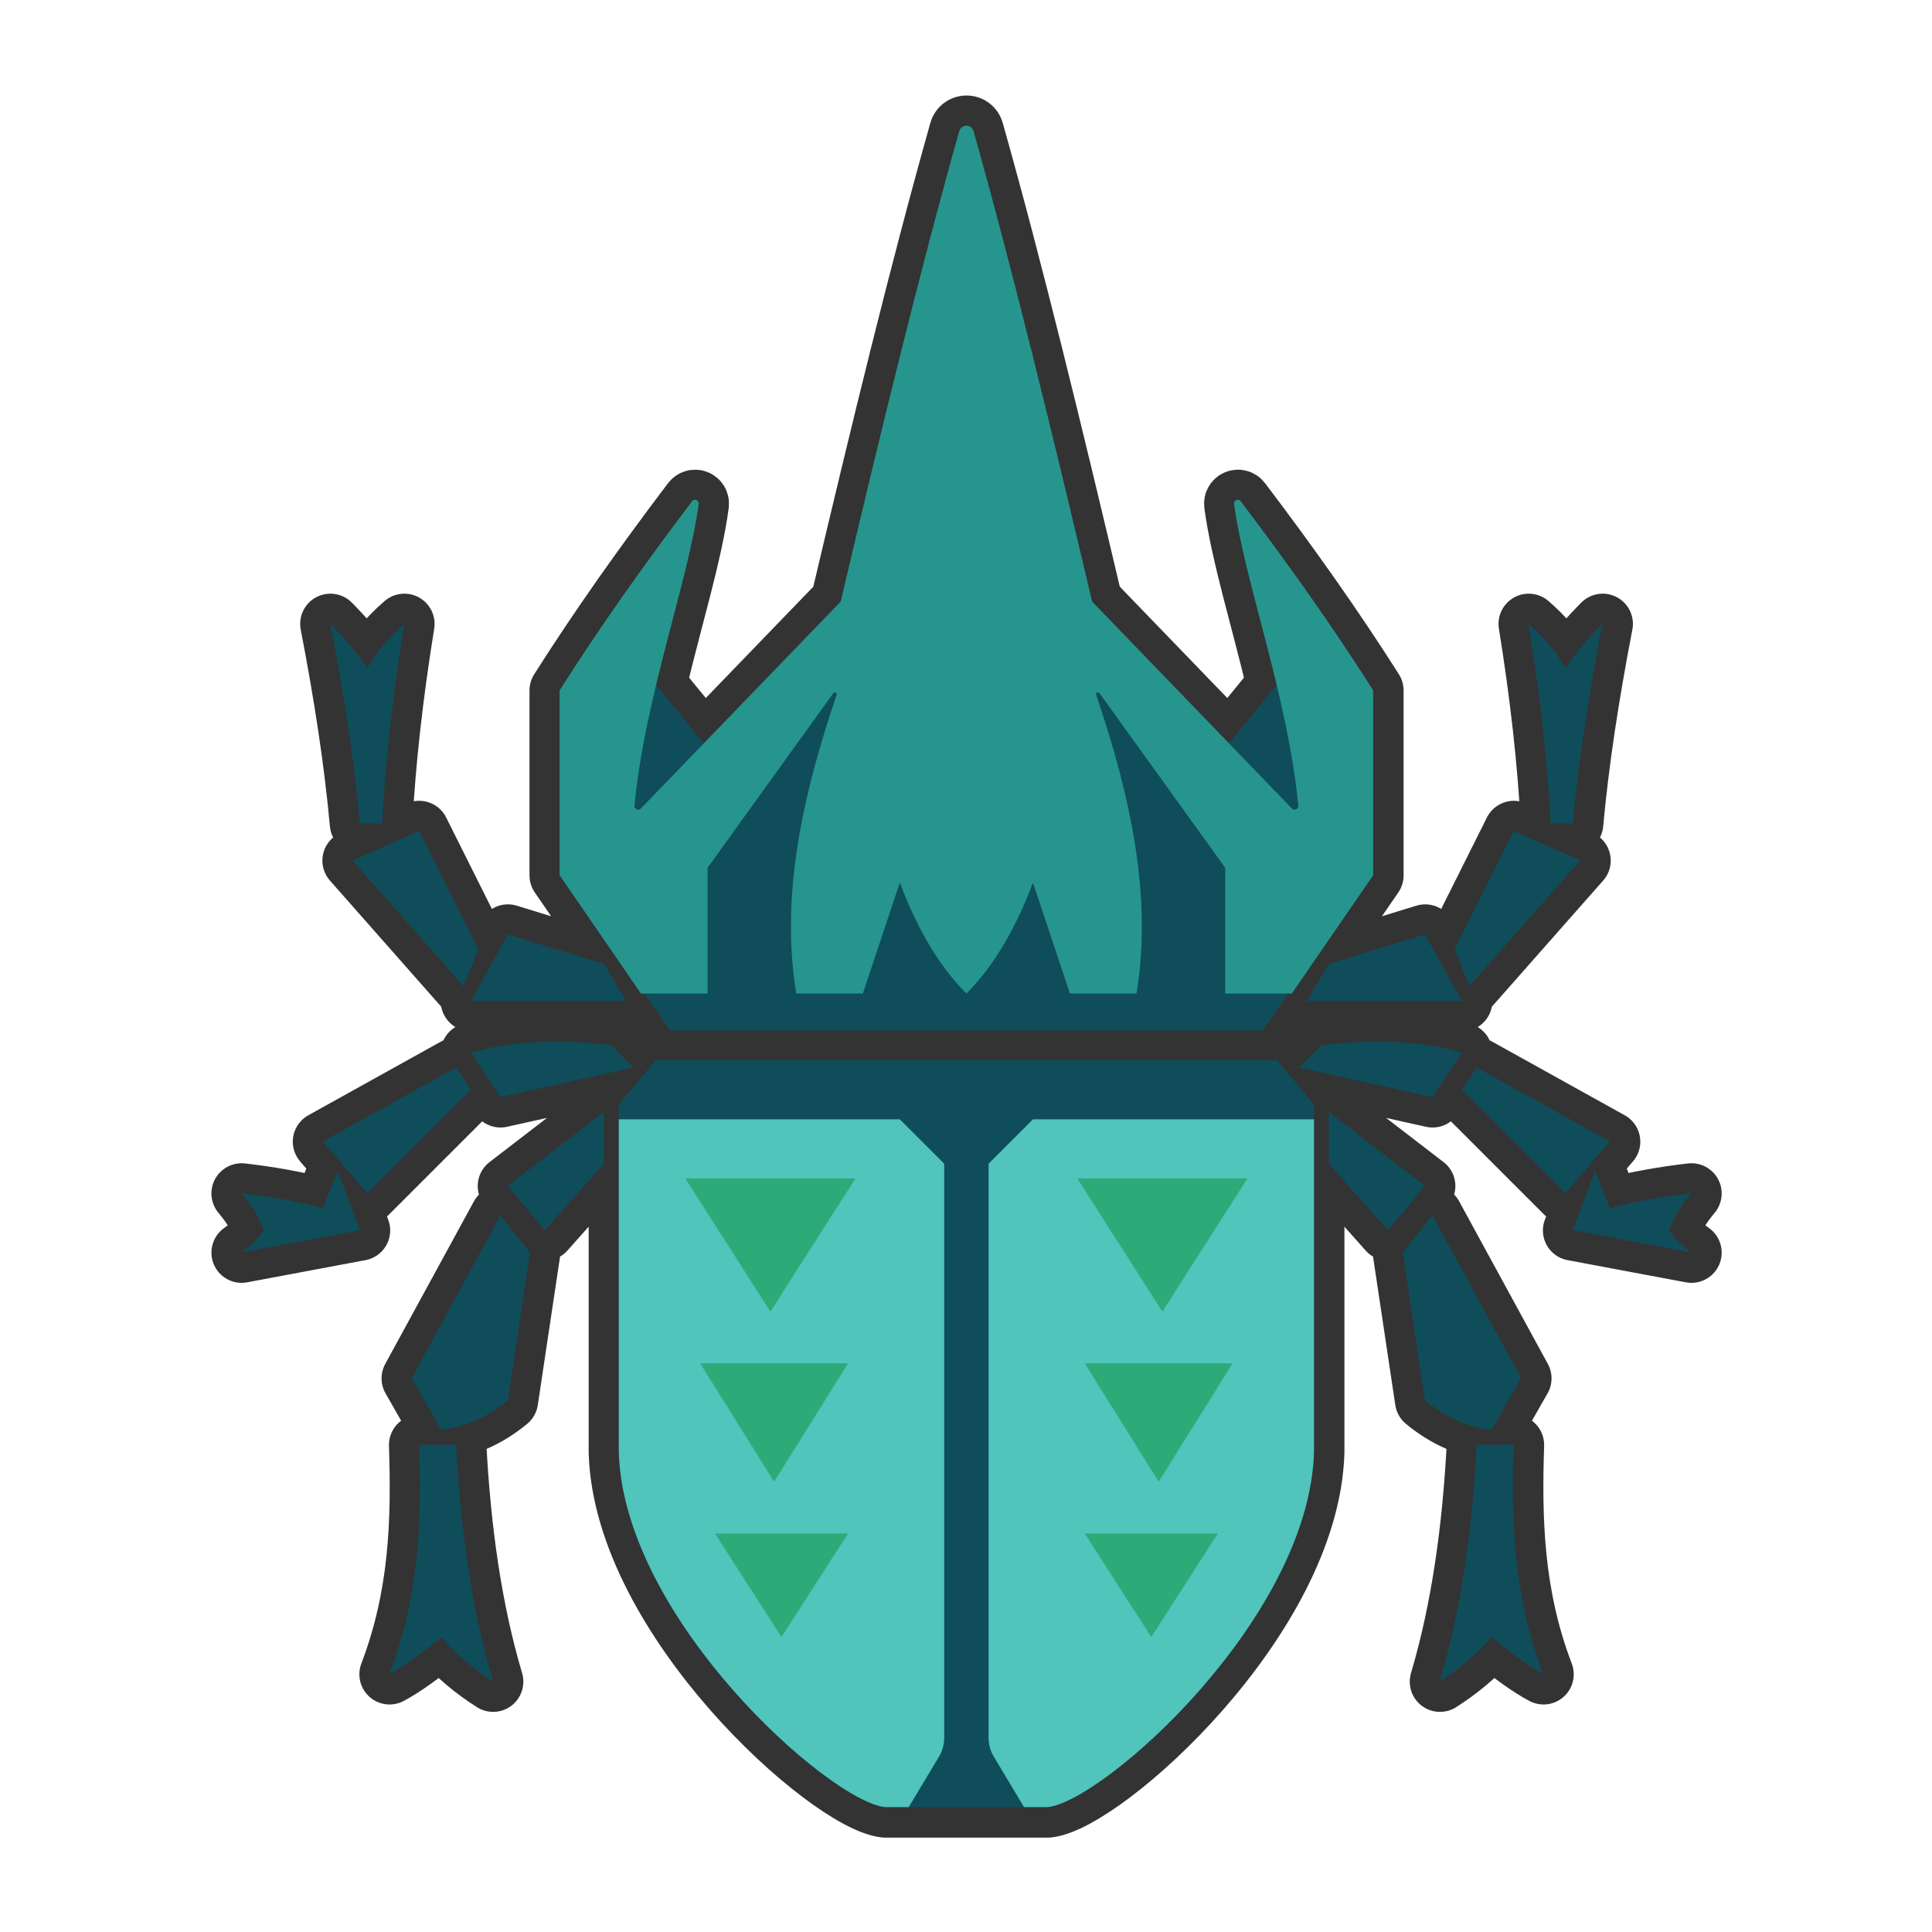 <?xml version="1.0" encoding="UTF-8" standalone="no"?>
<!DOCTYPE svg PUBLIC "-//W3C//DTD SVG 1.1//EN" "http://www.w3.org/Graphics/SVG/1.1/DTD/svg11.dtd">
<svg width="100%" height="100%" viewBox="0 0 256 256" version="1.1" xmlns="http://www.w3.org/2000/svg" xmlns:xlink="http://www.w3.org/1999/xlink" xml:space="preserve" xmlns:serif="http://www.serif.com/" style="fill-rule:evenodd;clip-rule:evenodd;stroke-linecap:round;stroke-linejoin:round;stroke-miterlimit:1.5;">
    <g transform="matrix(0.98,0,0,0.98,2.612,3.274)">
        <g transform="matrix(1.021,0,0,1.021,-2.667,-3.342)">
            <path d="M117.224,239.355L138.776,239.355C146.161,238.576 173.384,214.401 174.041,192.335L174.041,146.294L169.143,140.416L86.857,140.416L81.959,146.294L81.959,192.335C82.616,214.401 109.839,238.576 117.224,239.355ZM200.49,191.355L195.592,191.355C195.006,202.287 193.612,212.847 190.694,222.702C193.137,221.136 195.467,219.288 197.551,216.825C200.395,219.201 202.641,220.781 204.408,221.723C200.414,211.264 200.163,201.274 200.49,191.355ZM55.51,191.355L60.408,191.355C60.994,202.287 62.388,212.847 65.306,222.702C62.863,221.136 60.533,219.288 58.449,216.825C55.605,219.201 53.359,220.781 51.592,221.723C55.586,211.264 55.837,201.274 55.51,191.355ZM189.714,160.988L185.796,165.886L188.735,185.478C191.579,187.824 194.527,189.023 197.551,189.396L201.469,182.539L189.714,160.988ZM66.286,160.988L70.204,165.886L67.265,185.478C64.421,187.824 61.473,189.023 58.449,189.396L54.531,182.539L66.286,160.988ZM211.265,155.11L208.327,162.947L224,165.886C222.946,165.131 221.936,164.241 221.061,162.947C221.633,161.212 222.711,159.604 224,158.049C220.494,158.446 216.91,159.073 213.224,160.008L211.265,155.11ZM44.735,155.11L47.673,162.947L32,165.886C33.054,165.131 34.064,164.241 34.939,162.947C34.367,161.212 33.289,159.604 32,158.049C35.506,158.446 39.09,159.073 42.776,160.008L44.735,155.11ZM176,147.274L176,154.131L183.837,162.947L188.735,157.07L176,147.274ZM80,147.274L80,154.131L72.163,162.947L67.265,157.07L80,147.274ZM195.592,141.396L193.633,144.335L207.347,158.049L213.224,151.192L195.592,141.396ZM60.408,141.396L62.367,144.335L48.653,158.049L42.776,151.192L60.408,141.396ZM193.633,139.437C188.75,137.97 182.061,137.508 175.02,138.457L172.082,141.396L189.714,145.314L193.633,139.437ZM62.367,139.437C67.25,137.97 73.939,137.508 80.98,138.457L83.918,141.396L66.286,145.314L62.367,139.437ZM93.222,98.454L111.347,79.682C116.584,57.48 121.821,35.922 127.058,17.357C127.177,16.935 127.562,16.645 128,16.645C128.438,16.645 128.823,16.936 128.942,17.357C134.179,35.922 139.416,57.48 144.653,79.682L162.778,98.454L169.098,90.729C166.939,81.707 164.322,73.264 163.456,66.74C163.433,66.521 163.558,66.313 163.763,66.232C163.968,66.151 164.202,66.217 164.334,66.393C170.588,74.639 176.504,82.97 181.878,91.437L181.878,115.927L171.102,131.6L170.682,131.6L167.184,136.498L88.816,136.498L85.318,131.6L84.898,131.6L74.122,115.927L74.122,91.437C79.496,82.97 85.412,74.639 91.666,66.393C91.799,66.218 92.032,66.153 92.236,66.234C92.44,66.315 92.565,66.522 92.542,66.74C91.677,73.264 89.061,81.707 86.901,90.729L93.222,98.454ZM173.061,132.58L176,127.682L188.735,123.763L193.633,132.58L173.061,132.58ZM82.939,132.58L80,127.682L67.265,123.763L62.367,132.58L82.939,132.58ZM194.612,130.621L192.653,125.723L200.49,110.049L209.306,113.967L194.612,130.621ZM61.388,130.621L63.347,125.723L55.51,110.049L46.694,113.967L61.388,130.621ZM47.673,109.07L50.612,109.07C51.04,100.805 52.047,91.961 53.551,82.621C51.582,84.327 49.904,86.253 48.653,88.498C47.227,86.333 45.541,84.427 43.755,82.621C45.568,92.028 46.937,100.918 47.673,109.07ZM208.327,109.07L205.388,109.07C204.96,100.805 203.953,91.961 202.449,82.621C204.418,84.327 206.096,86.253 207.347,88.498C208.773,86.333 210.459,84.427 212.245,82.621C210.432,92.028 209.063,100.918 208.327,109.07Z" style="fill:rgb(51,51,51);stroke:rgb(51,51,51);stroke-width:8px;"/>
        </g>
        <path d="M202,192L197,192C196.402,203.16 194.979,213.939 192,224C194.494,222.401 196.873,220.515 199,218C201.903,220.426 204.196,222.039 206,223C201.923,212.324 201.666,202.125 202,192ZM54,192L59,192C59.598,203.16 61.021,213.939 64,224C61.506,222.401 59.127,220.515 57,218C54.097,220.426 51.804,222.039 50,223C54.077,212.324 54.334,202.125 54,192ZM191,161L187,166L190,186C192.903,188.396 195.913,189.619 199,190L203,183L191,161ZM65,161L69,166L66,186C63.097,188.396 60.087,189.619 57,190L53,183L65,161ZM213,155L210,163L226,166C224.924,165.229 223.893,164.321 223,163C223.583,161.229 224.684,159.588 226,158C222.421,158.405 218.763,159.046 215,160L213,155ZM43,155L46,163L30,166C31.076,165.229 32.107,164.321 33,163C32.417,161.229 31.316,159.588 30,158C33.579,158.405 37.237,159.046 41,160L43,155ZM177,147L177,154L185,163L190,157L177,147ZM79,147L79,154L71,163L66,157L79,147ZM197,141L195,144L209,158L215,151L197,141ZM59,141L61,144L47,158L41,151L59,141ZM195,139C190.016,137.502 183.187,137.031 176,138L173,141L191,145L195,139ZM61,139C65.984,137.502 72.813,137.031 80,138L83,141L65,145L61,139ZM174,132L177,127L190,123L195,132L174,132ZM82,132L79,127L66,123L61,132L82,132ZM196,130L194,125L202,109L211,113L196,130ZM60,130L62,125L54,109L45,113L60,130ZM210,108L207,108C206.563,99.563 205.536,90.536 204,81C206.01,82.742 207.723,84.708 209,87C210.456,84.79 212.177,82.844 214,81C212.149,90.603 210.752,99.679 210,108ZM46,108L49,108C49.437,99.563 50.464,90.536 52,81C49.99,82.742 48.277,84.708 47,87C45.544,84.79 43.823,82.844 42,81C43.851,90.603 45.248,99.679 46,108Z" style="fill:rgb(15,77,90);"/>
        <path d="M117,241L139,241C146.54,240.205 174.329,215.526 175,193L175,146L170,140L86,140L81,146L81,193C81.671,215.526 109.46,240.205 117,241Z" style="fill:rgb(15,77,90);"/>
        <clipPath id="_clip1">
            <path d="M117,241L139,241C146.54,240.205 174.329,215.526 175,193L175,146L170,140L86,140L81,146L81,193C81.671,215.526 109.46,240.205 117,241Z"/>
        </clipPath>
        <g clip-path="url(#_clip1)">
            <path d="M79,148L119,148L125,154L125,231.614C125,232.521 124.754,233.411 124.287,234.189C122.697,236.839 119,243 119,243L79,243L79,148ZM177,148L137,148L131,154L131,231.614C131,232.521 131.246,233.411 131.713,234.189C133.303,236.839 137,243 137,243L177,243L177,148Z" style="fill:rgb(81,196,188);"/>
            <clipPath id="_clip2">
                <path d="M79,148L119,148L125,154L125,231.614C125,232.521 124.754,233.411 124.287,234.189C122.697,236.839 119,243 119,243L79,243L79,148ZM177,148L137,148L131,154L131,231.614C131,232.521 131.246,233.411 131.713,234.189C133.303,236.839 137,243 137,243L177,243L177,148Z"/>
            </clipPath>
            <g clip-path="url(#_clip2)">
                <path d="M103,218L94,204L112,204L103,218ZM153,218L162,204L144,204L153,218ZM102,197L92,181L112,181L102,197ZM154,197L164,181L144,181L154,197ZM101.5,174L90,156L113,156L101.5,174ZM154.5,174L166,156L143,156L154.5,174Z" style="fill:rgb(44,171,120);"/>
            </g>
        </g>
        <path d="M168,136L88,136L73,115L85,88L94,99L111,87L145,87L162,99L171,88L183,115L168,136Z" style="fill:rgb(15,77,90);"/>
        <path d="M128,131C131.619,127.362 134.619,122.362 137,116L142,131L151,131C153.175,117.808 150.171,104.259 145.548,90.599C145.507,90.482 145.559,90.352 145.669,90.295C145.779,90.238 145.914,90.27 145.987,90.371C149.752,95.6 163,114 163,114L163,131L172,131L183,115L183,90C177.515,81.357 171.475,72.852 165.091,64.434C164.956,64.254 164.717,64.187 164.508,64.27C164.299,64.353 164.171,64.565 164.195,64.789C165.591,75.301 171.439,90.695 172.877,105.594C172.896,105.805 172.78,106.005 172.587,106.092C172.394,106.18 172.167,106.137 172.02,105.985C167.065,100.853 145,78 145,78C139.654,55.335 134.308,33.329 128.962,14.377C128.84,13.947 128.447,13.65 128,13.65C127.553,13.65 127.16,13.947 127.038,14.377C121.692,33.329 116.346,55.335 111,78C111,78 88.935,100.853 83.98,105.985C83.833,106.138 83.605,106.182 83.412,106.094C83.219,106.006 83.102,105.805 83.121,105.594C84.561,90.695 90.409,75.301 91.803,64.788C91.827,64.566 91.699,64.354 91.491,64.272C91.282,64.189 91.045,64.256 90.909,64.434C84.525,72.852 78.485,81.357 73,90L73,115L84,131L93,131L93,114C93,114 106.248,95.6 110.013,90.371C110.086,90.271 110.221,90.239 110.33,90.296C110.44,90.353 110.491,90.482 110.452,90.599C105.829,104.259 102.825,117.808 105,131L114,131L119,116C121.381,122.362 124.381,127.362 128,131Z" style="fill:rgb(38,149,142);"/>
    </g>
</svg>

